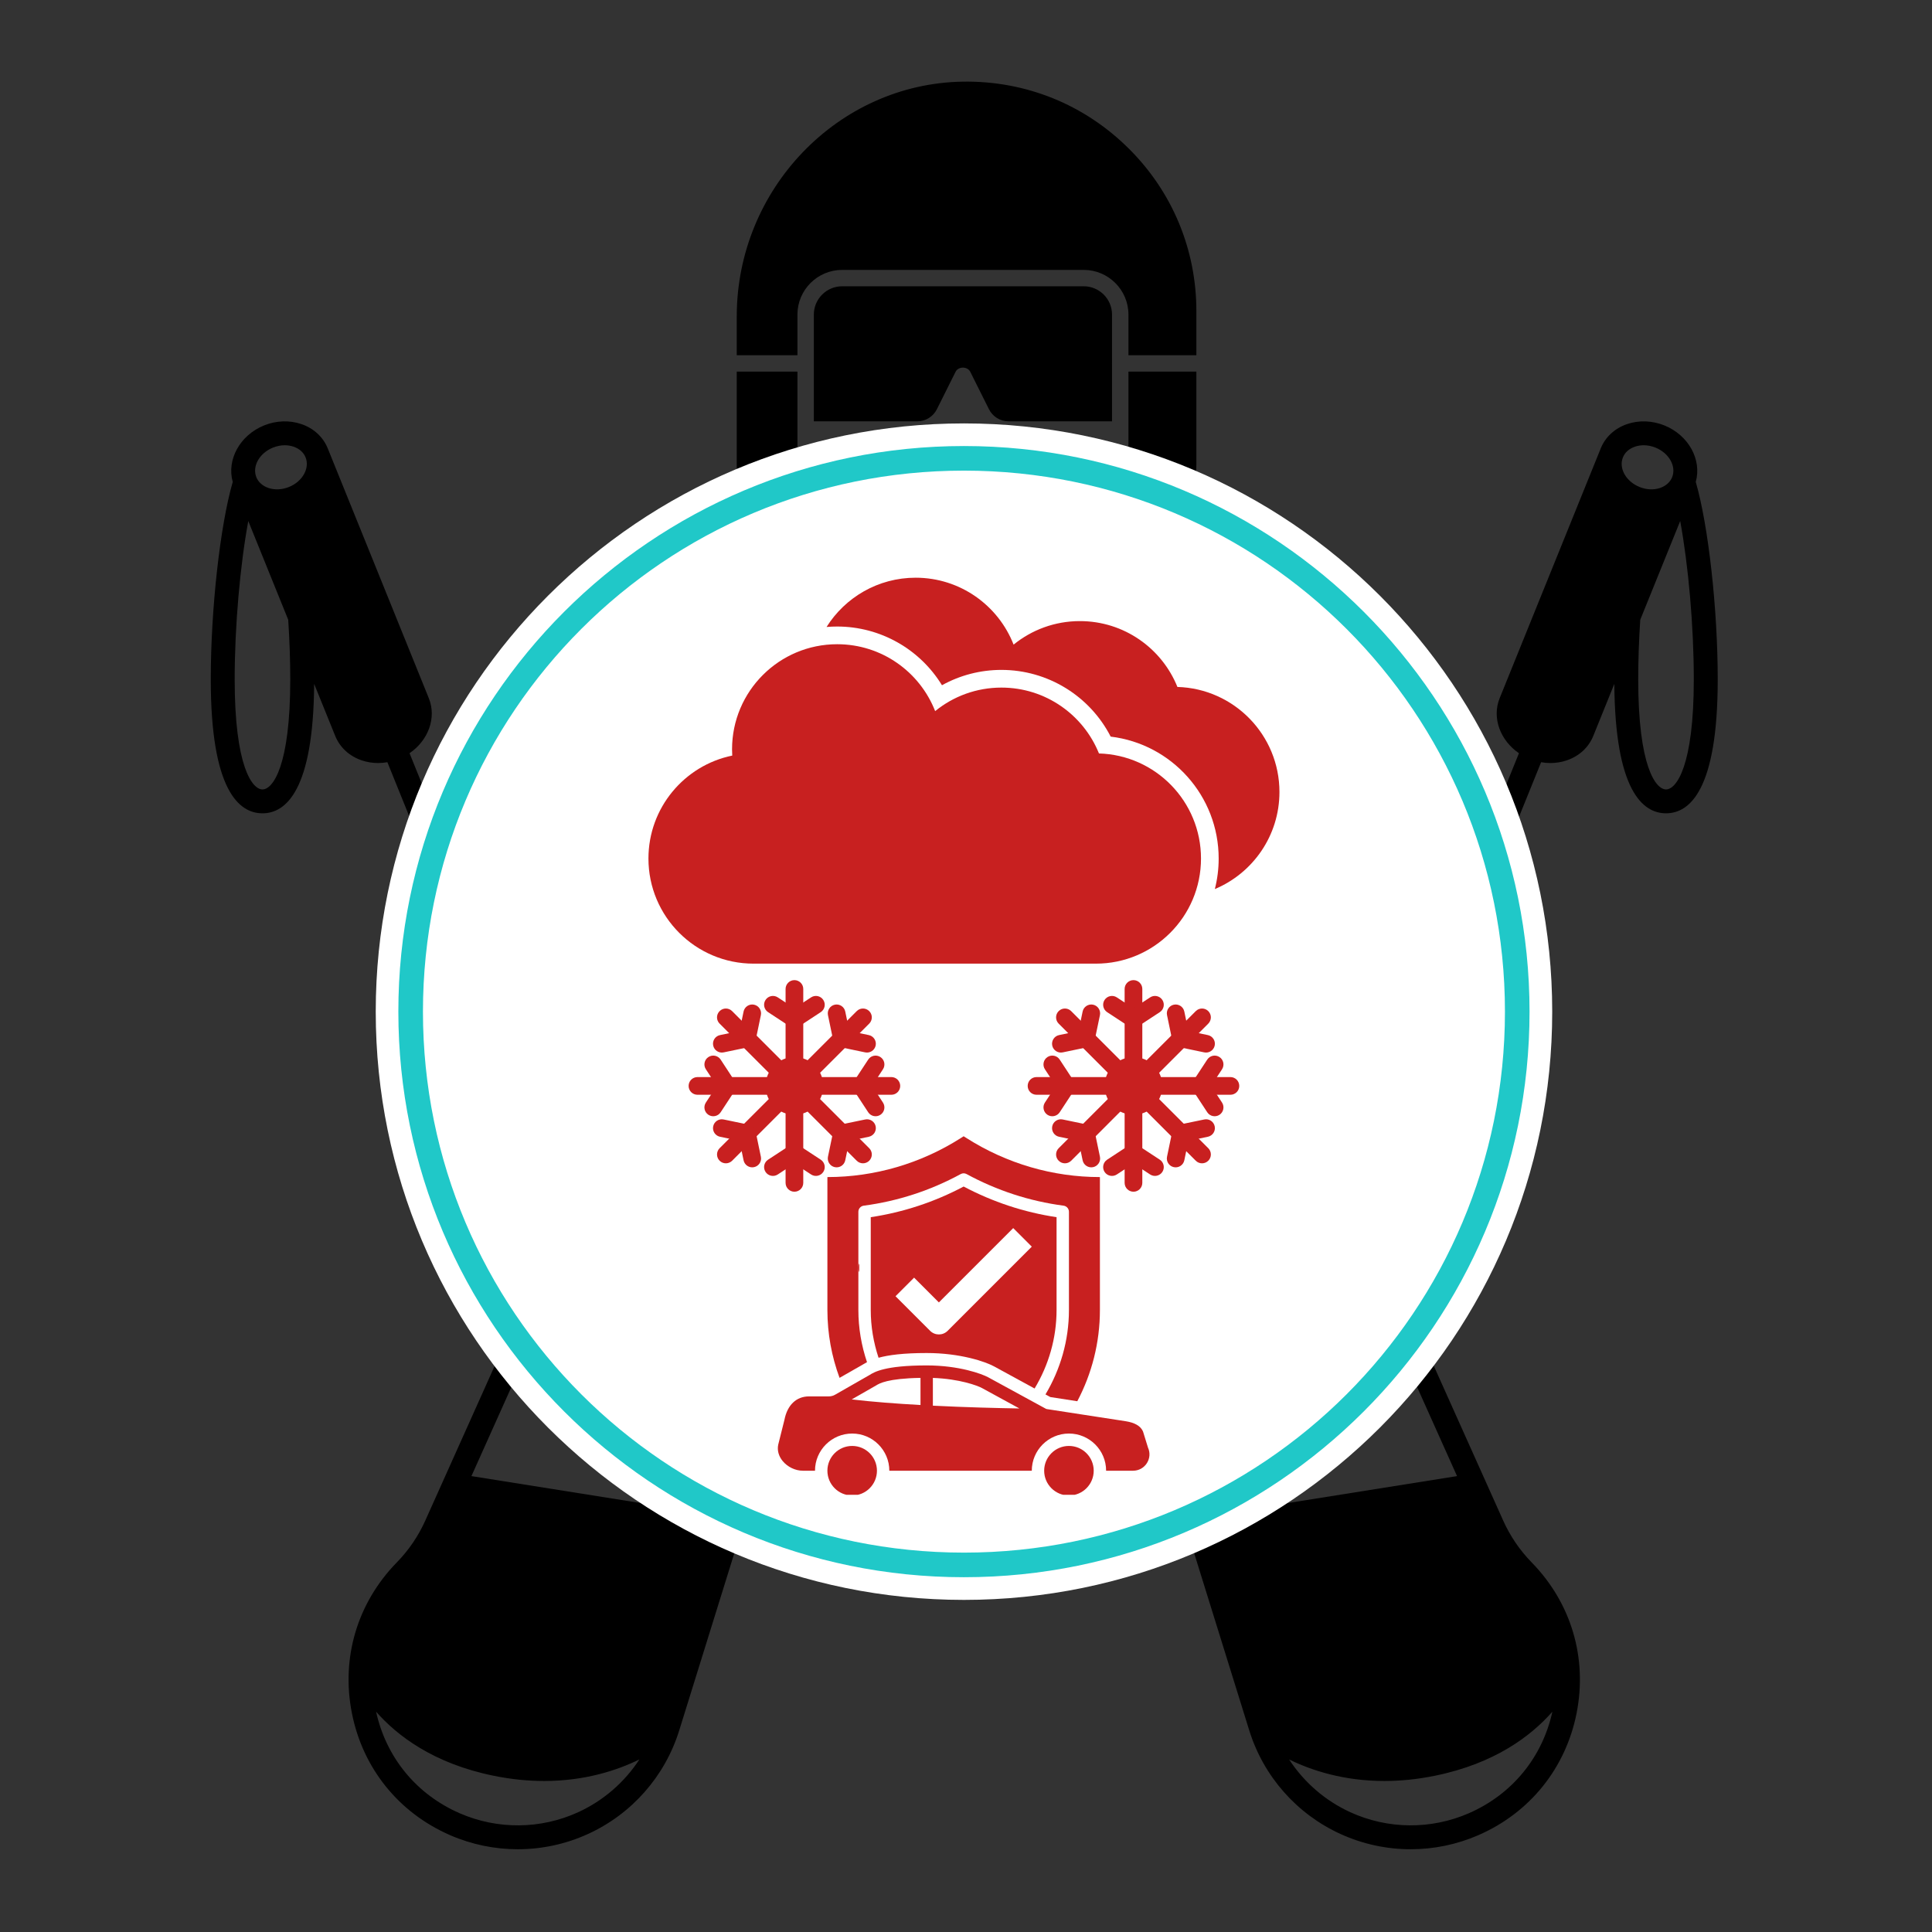 <?xml version="1.0" encoding="UTF-8"?>
<svg xmlns="http://www.w3.org/2000/svg" xmlns:xlink="http://www.w3.org/1999/xlink" width="500" zoomAndPan="magnify" viewBox="0 0 375 375" height="500" preserveAspectRatio="xMidYMid meet" version="1.0">
  <rect x="0" y="0" width="375" height="375" fill="#333333" stroke="none"/>
  <defs>
    <clipPath id="40172b0fa6">
      <path d="M 191 81.5 L 333.41 81.5 L 333.41 359 L 191 359 Z M 191 81.5 " clip-rule="nonzero"></path>
    </clipPath>
    <clipPath id="42c6068f01">
      <path d="M 40.91 81.5 L 184 81.5 L 184 359 L 40.91 359 Z M 40.91 81.5 " clip-rule="nonzero"></path>
    </clipPath>
    <clipPath id="e7125a3815">
      <path d="M 219 72 L 232.234 72 L 232.234 104.934 L 219 104.934 Z M 219 72 " clip-rule="nonzero"></path>
    </clipPath>
    <clipPath id="ed9e39c05f">
      <path d="M 143 72 L 155 72 L 155 104.934 L 143 104.934 Z M 143 72 " clip-rule="nonzero"></path>
    </clipPath>
    <clipPath id="0d3be2f94d">
      <path d="M 143 15.684 L 232.234 15.684 L 232.234 69 L 143 69 Z M 143 15.684 " clip-rule="nonzero"></path>
    </clipPath>
    <clipPath id="f221f2c03d">
      <path d="M 72.93 82.184 L 301.285 82.184 L 301.285 310.539 L 72.93 310.539 Z M 72.93 82.184 " clip-rule="nonzero"></path>
    </clipPath>
    <clipPath id="39b412dc4e">
      <path d="M 187.109 82.184 C 124.051 82.184 72.93 133.301 72.93 196.363 C 72.93 259.422 124.051 310.539 187.109 310.539 C 250.168 310.539 301.285 259.422 301.285 196.363 C 301.285 133.301 250.168 82.184 187.109 82.184 Z M 187.109 82.184 " clip-rule="nonzero"></path>
    </clipPath>
    <clipPath id="6da28fcefe">
      <path d="M 77.32 86.574 L 297 86.574 L 297 306.324 L 77.32 306.324 Z M 77.32 86.574 " clip-rule="nonzero"></path>
    </clipPath>
    <clipPath id="cfdfd8c5fc">
      <path d="M 125.602 125 L 234 125 L 234 188 L 125.602 188 Z M 125.602 125 " clip-rule="nonzero"></path>
    </clipPath>
    <clipPath id="d7d61fac03">
      <path d="M 160 112.137 L 248.602 112.137 L 248.602 173 L 160 173 Z M 160 112.137 " clip-rule="nonzero"></path>
    </clipPath>
    <clipPath id="91b80b2fde">
      <path d="M 185 250 L 189 250 L 189 266.637 L 185 266.637 Z M 185 250 " clip-rule="nonzero"></path>
    </clipPath>
    <clipPath id="6e6033c58c">
      <path d="M 166.781 226.078 L 208.32 226.078 L 208.32 266.621 L 166.781 266.621 Z M 166.781 226.078 " clip-rule="nonzero"></path>
    </clipPath>
    <clipPath id="64c9838638">
      <path d="M 160 220.387 L 214 220.387 L 214 272 L 160 272 Z M 160 220.387 " clip-rule="nonzero"></path>
    </clipPath>
    <clipPath id="6148e45b01">
      <path d="M 160 280 L 171 280 L 171 290.137 L 160 290.137 Z M 160 280 " clip-rule="nonzero"></path>
    </clipPath>
    <clipPath id="2f1a3dc14c">
      <path d="M 150.859 265 L 223.609 265 L 223.609 286 L 150.859 286 Z M 150.859 265 " clip-rule="nonzero"></path>
    </clipPath>
    <clipPath id="a20eb2e478">
      <path d="M 202 280 L 213 280 L 213 290.137 L 202 290.137 Z M 202 280 " clip-rule="nonzero"></path>
    </clipPath>
  </defs>
  <g clip-path="url(#40172b0fa6)">
    <path fill="#000000" d="M 329.145 93.539 C 330.352 89.258 327.77 84.48 323.066 82.578 C 320.699 81.629 318.133 81.531 315.84 82.309 C 313.426 83.129 311.605 84.812 310.699 87.035 C 310.699 87.043 310.699 87.043 310.699 87.043 L 291.082 135.523 C 289.539 139.34 291.207 143.73 294.828 146.199 L 271.164 204.68 C 270.086 204.547 268.977 204.473 267.848 204.473 C 262.223 204.473 256.93 206.25 253.246 209.254 L 236.691 172.34 C 235.211 169.047 234.395 165.547 234.254 161.938 L 233.871 152.199 C 233.43 140.898 224.211 132.043 212.887 132.043 C 201.855 132.043 192.648 140.652 191.922 151.645 L 191.152 163.406 C 190.887 167.43 191.359 171.426 192.555 175.273 L 242.484 335.883 C 245.246 344.773 251.688 352.094 260.168 355.965 C 264.492 357.945 269.156 358.938 273.824 358.938 C 278.293 358.938 282.762 358.027 286.945 356.207 C 296.957 351.844 303.914 343.195 306.023 332.492 C 308.129 321.785 304.973 311.156 297.355 303.324 L 297.27 303.238 C 294.965 300.867 293.113 298.145 291.762 295.129 L 264.078 233.41 C 265.309 233.586 266.57 233.676 267.848 233.676 C 278.703 233.676 287.539 227.121 287.539 219.07 C 287.539 213.109 282.688 207.965 275.762 205.707 L 299.129 147.945 C 299.727 148.043 300.316 148.105 300.914 148.105 C 302.008 148.105 303.078 147.934 304.105 147.586 C 306.52 146.762 308.344 145.082 309.25 142.855 L 313.34 132.738 C 313.484 153.461 318.855 157.863 323.375 157.863 C 327.953 157.863 333.41 153.352 333.41 131.879 C 333.41 118.219 331.594 101.984 329.145 93.539 Z M 207.168 206.641 L 244.895 201.969 L 249.43 212.094 C 245.266 209.867 239.566 208.02 232.965 209.023 C 223.617 210.453 216.246 218.562 212.457 223.656 Z M 285.09 351.953 C 277.754 355.152 269.371 355.078 262.094 351.75 C 257.203 349.512 253.105 345.93 250.215 341.508 C 254.555 343.637 260.801 345.688 268.711 345.688 C 271.734 345.688 275.008 345.387 278.508 344.672 C 290.168 342.305 297.223 336.902 301.32 332.234 C 299.359 341.133 293.484 348.297 285.09 351.953 Z M 265.004 246.809 L 282.812 286.512 L 234.395 294.219 L 221.539 252.871 C 223.387 249.395 231.328 235.617 241.398 234.859 C 252.137 234.047 263.242 244.996 265.004 246.809 Z M 282.895 219.07 C 282.895 224.473 276.008 229.039 267.848 229.039 C 265.711 229.039 263.656 228.746 261.73 228.16 L 255.242 213.691 C 258.027 210.84 262.723 209.109 267.848 209.109 C 268.355 209.109 268.863 209.125 269.355 209.16 L 265.699 218.203 C 265.219 219.391 265.793 220.742 266.98 221.223 C 267.266 221.336 267.555 221.391 267.848 221.391 C 268.77 221.391 269.633 220.844 270 219.941 L 274.016 210.02 C 279.199 211.613 282.895 215.113 282.895 219.07 Z M 315.008 88.773 C 315.395 87.812 316.227 87.078 317.34 86.699 C 317.879 86.516 318.453 86.422 319.039 86.422 C 319.793 86.422 320.578 86.578 321.332 86.879 C 323.961 87.941 325.41 90.52 324.559 92.629 C 324.168 93.59 323.34 94.328 322.227 94.711 C 320.988 95.129 319.566 95.062 318.234 94.523 C 315.605 93.465 314.152 90.883 315.008 88.773 Z M 323.375 153.227 C 321.367 153.227 317.977 148.727 317.977 131.879 C 317.977 128.234 318.109 124.34 318.371 120.297 L 326.125 101.133 C 327.703 109.656 328.766 121.5 328.766 131.879 C 328.766 148.727 325.375 153.227 323.375 153.227 Z M 323.375 153.227 " fill-opacity="1" fill-rule="nonzero"></path>
  </g>
  <g clip-path="url(#42c6068f01)">
    <path fill="#000000" d="M 182.395 151.645 C 181.668 140.652 172.465 132.043 161.434 132.043 C 150.109 132.043 140.887 140.898 140.445 152.199 L 140.062 161.938 C 139.922 165.547 139.105 169.047 137.625 172.34 L 121.074 209.254 C 117.387 206.25 112.094 204.473 106.473 204.473 C 105.34 204.473 104.23 204.547 103.152 204.68 L 79.492 146.199 C 83.113 143.73 84.777 139.34 83.234 135.523 L 63.617 87.035 C 62.715 84.812 60.891 83.129 58.477 82.309 C 56.184 81.531 53.617 81.621 51.25 82.578 C 46.551 84.48 43.969 89.258 45.176 93.539 C 42.727 101.977 40.91 118.219 40.91 131.879 C 40.91 153.352 46.363 157.863 50.945 157.863 C 55.465 157.863 60.832 153.461 60.977 132.738 L 65.07 142.855 C 65.977 145.082 67.797 146.762 70.211 147.586 C 71.238 147.934 72.312 148.105 73.402 148.105 C 74 148.105 74.594 148.043 75.191 147.945 L 98.555 205.707 C 91.633 207.965 86.781 213.109 86.781 219.07 C 86.781 227.121 95.613 233.676 106.473 233.676 C 107.75 233.676 109.008 233.586 110.238 233.41 L 82.555 295.129 C 81.203 298.145 79.352 300.867 77.047 303.238 L 76.961 303.324 C 69.348 311.156 66.188 321.785 68.297 332.492 C 70.402 343.195 77.359 351.844 87.371 356.207 C 91.559 358.027 96.027 358.938 100.496 358.938 C 105.16 358.938 109.828 357.945 114.148 355.965 C 122.629 352.094 129.07 344.773 131.832 335.883 L 181.762 175.273 C 182.957 171.426 183.434 167.43 183.168 163.406 Z M 52.984 86.879 C 53.742 86.578 54.523 86.422 55.277 86.422 C 55.863 86.422 56.438 86.516 56.98 86.699 C 58.094 87.078 58.922 87.812 59.312 88.773 C 60.164 90.883 58.715 93.465 56.086 94.523 C 54.75 95.062 53.328 95.129 52.094 94.711 C 50.977 94.328 50.148 93.59 49.758 92.629 C 48.906 90.52 50.355 87.941 52.984 86.879 Z M 50.945 153.227 C 48.941 153.227 45.551 148.727 45.551 131.879 C 45.551 121.5 46.613 109.652 48.191 101.133 L 55.945 120.297 C 56.207 124.34 56.34 128.234 56.34 131.879 C 56.34 148.727 52.953 153.227 50.945 153.227 Z M 106.473 229.039 C 98.312 229.039 91.422 224.473 91.422 219.07 C 91.422 215.113 95.121 211.613 100.305 210.02 L 104.32 219.941 C 104.684 220.844 105.551 221.391 106.473 221.391 C 106.762 221.391 107.051 221.336 107.336 221.223 C 108.527 220.742 109.102 219.391 108.621 218.203 L 104.965 209.16 C 105.457 209.125 105.961 209.109 106.473 209.109 C 111.598 209.109 116.293 210.84 119.078 213.691 L 112.59 228.16 C 110.664 228.746 108.609 229.039 106.473 229.039 Z M 112.223 351.75 C 104.945 355.078 96.566 355.152 89.23 351.953 C 80.832 348.297 74.957 341.133 72.996 332.234 C 77.094 336.902 84.152 342.305 95.812 344.672 C 99.309 345.387 102.582 345.688 105.605 345.688 C 113.516 345.688 119.762 343.637 124.102 341.508 C 121.219 345.93 117.117 349.512 112.223 351.75 Z M 139.922 294.219 L 91.504 286.512 L 109.316 246.809 C 111.074 245.004 122.188 234.055 132.918 234.859 C 142.961 235.613 150.926 249.402 152.777 252.871 Z M 161.859 223.656 C 158.07 218.562 150.699 210.453 141.352 209.023 C 134.754 208.02 129.055 209.867 124.887 212.094 L 129.426 201.969 L 167.148 206.641 Z M 161.859 223.656 " fill-opacity="1" fill-rule="nonzero"></path>
  </g>
  <path fill="#000000" d="M 215.844 61.059 C 215.844 58.031 213.379 55.566 210.344 55.566 L 163.465 55.566 C 160.434 55.566 157.965 58.031 157.965 61.059 L 157.965 81.777 L 178.047 81.777 C 179.672 81.777 181.129 80.875 181.852 79.422 L 185.477 72.164 C 186.016 71.086 187.789 71.086 188.328 72.164 L 191.953 79.422 C 192.676 80.875 194.133 81.777 195.758 81.777 L 215.84 81.777 L 215.84 70.57 C 215.84 70.559 215.832 70.547 215.832 70.539 C 215.832 70.527 215.84 70.52 215.84 70.508 L 215.84 61.059 Z M 215.844 61.059 " fill-opacity="1" fill-rule="nonzero"></path>
  <g clip-path="url(#e7125a3815)">
    <path fill="#000000" d="M 219.031 83.363 C 219.031 83.363 219.031 83.367 219.031 83.367 L 219.031 104.844 C 226.43 104.047 232.215 97.773 232.215 90.176 L 232.215 72.129 L 219.031 72.129 Z M 219.031 83.363 " fill-opacity="1" fill-rule="nonzero"></path>
  </g>
  <g clip-path="url(#ed9e39c05f)">
    <path fill="#000000" d="M 143.004 91.582 C 143.004 98.406 148.16 104.039 154.781 104.832 L 154.781 72.129 L 143.004 72.129 Z M 143.004 91.582 " fill-opacity="1" fill-rule="nonzero"></path>
  </g>
  <g clip-path="url(#0d3be2f94d)">
    <path fill="#000000" d="M 186.879 15.848 C 162.688 16.23 143.004 36.672 143.004 61.418 L 143.004 68.949 L 154.781 68.949 L 154.781 61.059 C 154.781 56.277 158.676 52.387 163.465 52.387 L 210.348 52.387 C 215.133 52.387 219.031 56.277 219.031 61.059 L 219.031 68.949 L 232.215 68.949 L 232.215 60.379 C 232.215 48.465 227.574 37.285 219.152 28.895 C 210.535 20.289 199.086 15.652 186.879 15.848 Z M 186.879 15.848 " fill-opacity="1" fill-rule="nonzero"></path>
  </g>
  <g clip-path="url(#f221f2c03d)">
    <g clip-path="url(#39b412dc4e)">
      <path fill="#ffffff" d="M 72.93 82.184 L 301.285 82.184 L 301.285 310.539 L 72.93 310.539 Z M 72.93 82.184 " fill-opacity="1" fill-rule="nonzero"></path>
    </g>
  </g>
  <g clip-path="url(#6da28fcefe)">
    <path fill="#20c8c8" d="M 187.102 86.574 C 126.531 86.574 77.32 135.785 77.32 196.355 C 77.32 256.926 126.531 306.137 187.102 306.137 C 247.672 306.137 296.883 256.926 296.883 196.355 C 296.883 135.785 247.672 86.574 187.102 86.574 Z M 187.102 91.348 C 245.156 91.348 292.109 138.301 292.109 196.355 C 292.109 254.41 245.156 301.363 187.102 301.363 C 129.047 301.363 82.094 254.41 82.094 196.355 C 82.094 138.301 129.047 91.348 187.102 91.348 Z M 187.102 91.348 " fill-opacity="1" fill-rule="nonzero"></path>
  </g>
  <g clip-path="url(#cfdfd8c5fc)">
    <path fill="#c82020" d="M 212.707 187.043 C 223.977 187.043 233.113 177.91 233.113 166.641 C 233.113 155.57 224.301 146.562 213.309 146.246 C 210.289 138.75 202.949 133.461 194.375 133.461 C 189.496 133.461 185.02 135.172 181.512 138.027 C 178.543 130.426 171.148 125.043 162.496 125.043 C 151.227 125.043 142.09 134.176 142.09 145.445 C 142.09 145.852 142.105 146.254 142.129 146.656 C 132.844 148.566 125.863 156.789 125.863 166.641 C 125.863 177.91 135 187.043 146.27 187.043 C 157.535 187.043 212.707 187.043 212.707 187.043 Z M 212.707 187.043 " fill-opacity="1" fill-rule="evenodd"></path>
  </g>
  <g clip-path="url(#d7d61fac03)">
    <path fill="#c82020" d="M 228.535 133.336 C 225.516 125.844 218.18 120.555 209.602 120.555 C 204.727 120.555 200.25 122.266 196.738 125.121 C 193.77 117.52 186.375 112.133 177.723 112.133 C 170.438 112.133 164.047 115.953 160.434 121.695 C 161.113 121.637 161.801 121.609 162.496 121.609 C 170.902 121.609 178.559 126.02 182.836 133.004 C 186.344 131.059 190.301 130.027 194.375 130.027 C 203.379 130.027 211.535 135.09 215.582 142.977 C 227.426 144.398 236.543 154.488 236.543 166.641 C 236.543 168.684 236.285 170.672 235.801 172.566 C 243.164 169.484 248.34 162.211 248.34 153.73 C 248.34 142.664 239.527 133.656 228.535 133.336 Z M 228.535 133.336 " fill-opacity="1" fill-rule="evenodd"></path>
  </g>
  <path fill="#c82020" d="M 159.797 210.777 C 159.797 211.145 159.762 211.508 159.688 211.867 C 159.617 212.23 159.512 212.578 159.371 212.918 C 159.23 213.258 159.059 213.582 158.852 213.887 C 158.648 214.191 158.418 214.477 158.156 214.734 C 157.895 214.996 157.613 215.227 157.309 215.434 C 157 215.637 156.68 215.809 156.34 215.949 C 156 216.09 155.648 216.195 155.289 216.27 C 154.93 216.34 154.562 216.375 154.195 216.375 C 153.828 216.375 153.465 216.34 153.105 216.27 C 152.742 216.195 152.395 216.09 152.055 215.949 C 151.715 215.809 151.391 215.637 151.086 215.434 C 150.777 215.227 150.496 214.996 150.234 214.734 C 149.977 214.477 149.742 214.191 149.539 213.887 C 149.336 213.582 149.164 213.258 149.023 212.918 C 148.883 212.578 148.773 212.23 148.703 211.867 C 148.633 211.508 148.598 211.145 148.598 210.777 C 148.598 210.41 148.633 210.043 148.703 209.684 C 148.773 209.324 148.883 208.973 149.023 208.633 C 149.164 208.293 149.336 207.969 149.539 207.664 C 149.742 207.359 149.977 207.078 150.234 206.816 C 150.496 206.555 150.777 206.324 151.086 206.121 C 151.391 205.914 151.715 205.742 152.055 205.602 C 152.395 205.461 152.742 205.355 153.105 205.285 C 153.465 205.211 153.828 205.176 154.195 205.176 C 154.562 205.176 154.93 205.211 155.289 205.285 C 155.648 205.355 156 205.461 156.34 205.602 C 156.68 205.742 157 205.914 157.309 206.121 C 157.613 206.324 157.895 206.555 158.156 206.816 C 158.418 207.078 158.648 207.359 158.852 207.664 C 159.059 207.969 159.23 208.293 159.371 208.633 C 159.512 208.973 159.617 209.324 159.688 209.684 C 159.762 210.043 159.797 210.41 159.797 210.777 Z M 159.797 210.777 " fill-opacity="1" fill-rule="nonzero"></path>
  <path fill="#c82020" d="M 155.914 191.957 C 155.914 191.012 155.145 190.242 154.195 190.242 C 153.25 190.242 152.48 191.012 152.48 191.957 L 152.48 205.953 L 155.914 205.953 Z M 155.914 191.957 " fill-opacity="1" fill-rule="nonzero"></path>
  <path fill="#c82020" d="M 150.965 193.59 C 150.172 193.07 149.109 193.293 148.59 194.086 C 148.07 194.879 148.293 195.941 149.086 196.457 L 153.254 199.195 C 153.871 199.598 154.648 199.555 155.207 199.145 L 159.305 196.457 C 160.098 195.941 160.32 194.879 159.801 194.086 C 159.285 193.293 158.223 193.07 157.43 193.59 L 154.195 195.707 Z M 150.965 193.59 " fill-opacity="1" fill-rule="nonzero"></path>
  <path fill="#c82020" d="M 168.715 198.684 C 169.387 198.012 169.387 196.926 168.715 196.258 C 168.047 195.586 166.957 195.586 166.289 196.258 L 156.391 206.152 L 158.82 208.582 Z M 168.715 198.684 " fill-opacity="1" fill-rule="nonzero"></path>
  <path fill="#c82020" d="M 164.062 196.336 C 163.871 195.41 162.961 194.816 162.035 195.008 C 161.109 195.203 160.516 196.113 160.707 197.039 L 161.723 201.922 C 161.871 202.641 162.449 203.16 163.137 203.266 L 167.934 204.266 C 168.859 204.457 169.77 203.863 169.965 202.938 C 170.156 202.012 169.562 201.102 168.637 200.91 L 164.852 200.121 Z M 164.062 196.336 " fill-opacity="1" fill-rule="nonzero"></path>
  <path fill="#c82020" d="M 173.016 212.492 C 173.961 212.492 174.73 211.727 174.73 210.777 C 174.73 209.828 173.961 209.059 173.016 209.059 L 159.02 209.059 L 159.02 212.492 Z M 173.016 212.492 " fill-opacity="1" fill-rule="nonzero"></path>
  <path fill="#c82020" d="M 171.383 207.543 C 171.902 206.75 171.68 205.688 170.887 205.172 C 170.098 204.652 169.031 204.875 168.516 205.668 L 165.777 209.836 C 165.375 210.449 165.418 211.227 165.828 211.789 L 168.516 215.887 C 169.031 216.68 170.098 216.902 170.887 216.383 C 171.68 215.863 171.902 214.801 171.383 214.008 L 169.266 210.777 Z M 171.383 207.543 " fill-opacity="1" fill-rule="nonzero"></path>
  <path fill="#c82020" d="M 166.289 225.297 C 166.961 225.965 168.047 225.965 168.715 225.297 C 169.387 224.625 169.387 223.539 168.715 222.867 L 158.82 212.973 L 156.391 215.398 Z M 166.289 225.297 " fill-opacity="1" fill-rule="nonzero"></path>
  <path fill="#c82020" d="M 168.637 220.645 C 169.562 220.449 170.156 219.543 169.965 218.617 C 169.77 217.688 168.859 217.094 167.934 217.289 L 163.051 218.301 C 162.332 218.453 161.812 219.031 161.707 219.719 L 160.707 224.516 C 160.516 225.441 161.109 226.352 162.035 226.543 C 162.961 226.738 163.871 226.145 164.062 225.215 L 164.852 221.434 Z M 168.637 220.645 " fill-opacity="1" fill-rule="nonzero"></path>
  <path fill="#c82020" d="M 152.48 229.594 C 152.48 230.543 153.25 231.312 154.195 231.312 C 155.145 231.312 155.914 230.543 155.914 229.594 L 155.914 215.598 L 152.48 215.598 Z M 152.48 229.594 " fill-opacity="1" fill-rule="nonzero"></path>
  <path fill="#c82020" d="M 157.43 227.965 C 158.223 228.484 159.285 228.262 159.801 227.469 C 160.32 226.676 160.098 225.613 159.305 225.094 L 155.137 222.359 C 154.523 221.957 153.746 222 153.184 222.406 L 149.086 225.094 C 148.293 225.613 148.07 226.676 148.59 227.469 C 149.109 228.262 150.172 228.484 150.965 227.965 L 154.195 225.844 Z M 157.43 227.965 " fill-opacity="1" fill-rule="nonzero"></path>
  <path fill="#c82020" d="M 139.676 222.867 C 139.008 223.539 139.008 224.625 139.676 225.297 C 140.348 225.965 141.434 225.965 142.105 225.297 L 152 215.398 L 149.574 212.973 Z M 139.676 222.867 " fill-opacity="1" fill-rule="nonzero"></path>
  <path fill="#c82020" d="M 144.328 225.215 C 144.523 226.145 145.43 226.738 146.355 226.543 C 147.285 226.352 147.879 225.441 147.684 224.516 L 146.672 219.633 C 146.523 218.914 145.941 218.395 145.254 218.285 L 140.457 217.289 C 139.531 217.094 138.621 217.688 138.43 218.617 C 138.234 219.543 138.828 220.453 139.758 220.645 L 143.543 221.434 Z M 144.328 225.215 " fill-opacity="1" fill-rule="nonzero"></path>
  <path fill="#c82020" d="M 135.379 209.059 C 134.43 209.059 133.66 209.828 133.66 210.777 C 133.66 211.723 134.43 212.492 135.379 212.492 L 149.375 212.492 L 149.375 209.059 Z M 135.379 209.059 " fill-opacity="1" fill-rule="nonzero"></path>
  <path fill="#c82020" d="M 137.008 214.008 C 136.488 214.801 136.711 215.863 137.504 216.383 C 138.297 216.902 139.359 216.68 139.879 215.887 L 142.613 211.719 C 143.016 211.102 142.973 210.324 142.562 209.766 L 139.879 205.668 C 139.359 204.875 138.297 204.652 137.504 205.172 C 136.711 205.688 136.488 206.75 137.008 207.543 L 139.129 210.777 Z M 137.008 214.008 " fill-opacity="1" fill-rule="nonzero"></path>
  <path fill="#c82020" d="M 142.105 196.258 C 141.434 195.586 140.348 195.586 139.676 196.258 C 139.004 196.926 139.004 198.016 139.676 198.684 L 149.574 208.582 L 152 206.152 Z M 142.105 196.258 " fill-opacity="1" fill-rule="nonzero"></path>
  <path fill="#c82020" d="M 139.758 200.91 C 138.828 201.102 138.234 202.012 138.43 202.938 C 138.621 203.863 139.531 204.457 140.457 204.266 L 145.34 203.25 C 146.059 203.102 146.578 202.523 146.688 201.836 L 147.684 197.039 C 147.879 196.113 147.285 195.203 146.355 195.008 C 145.43 194.816 144.523 195.41 144.328 196.336 L 143.543 200.121 Z M 139.758 200.91 " fill-opacity="1" fill-rule="nonzero"></path>
  <path fill="#c82020" d="M 192.703 246.074 C 192.703 246.445 192.668 246.809 192.594 247.168 C 192.523 247.527 192.418 247.879 192.277 248.219 C 192.137 248.559 191.961 248.883 191.758 249.188 C 191.555 249.492 191.32 249.777 191.062 250.035 C 190.801 250.297 190.52 250.527 190.215 250.73 C 189.906 250.938 189.586 251.109 189.246 251.25 C 188.906 251.391 188.555 251.496 188.195 251.57 C 187.832 251.641 187.469 251.676 187.102 251.676 C 186.734 251.676 186.371 251.641 186.008 251.57 C 185.648 251.496 185.297 251.391 184.957 251.25 C 184.617 251.109 184.297 250.938 183.992 250.73 C 183.684 250.527 183.402 250.297 183.141 250.035 C 182.883 249.777 182.648 249.492 182.445 249.188 C 182.242 248.883 182.066 248.559 181.926 248.219 C 181.785 247.879 181.68 247.527 181.609 247.168 C 181.539 246.809 181.5 246.445 181.5 246.074 C 181.5 245.707 181.539 245.344 181.609 244.984 C 181.68 244.621 181.785 244.273 181.926 243.934 C 182.066 243.594 182.242 243.27 182.445 242.965 C 182.648 242.66 182.883 242.375 183.141 242.117 C 183.402 241.855 183.684 241.625 183.992 241.418 C 184.297 241.215 184.617 241.043 184.957 240.902 C 185.297 240.762 185.648 240.656 186.008 240.582 C 186.371 240.512 186.734 240.477 187.102 240.477 C 187.469 240.477 187.832 240.512 188.195 240.582 C 188.555 240.656 188.906 240.762 189.246 240.902 C 189.586 241.043 189.906 241.215 190.215 241.418 C 190.52 241.625 190.801 241.855 191.062 242.117 C 191.32 242.375 191.555 242.66 191.758 242.965 C 191.961 243.27 192.137 243.594 192.277 243.934 C 192.418 244.273 192.523 244.621 192.594 244.984 C 192.668 245.344 192.703 245.707 192.703 246.074 Z M 192.703 246.074 " fill-opacity="1" fill-rule="nonzero"></path>
  <path fill="#c82020" d="M 188.816 227.258 C 188.816 226.309 188.051 225.543 187.102 225.543 C 186.152 225.543 185.383 226.309 185.383 227.258 L 185.383 241.254 L 188.816 241.254 Z M 188.816 227.258 " fill-opacity="1" fill-rule="nonzero"></path>
  <path fill="#c82020" d="M 183.867 228.887 C 183.078 228.371 182.016 228.59 181.496 229.383 C 180.977 230.176 181.199 231.238 181.992 231.758 L 186.16 234.492 C 186.773 234.895 187.551 234.852 188.113 234.445 L 192.211 231.758 C 193.004 231.238 193.227 230.176 192.707 229.383 C 192.188 228.59 191.125 228.371 190.332 228.887 L 187.102 231.008 Z M 183.867 228.887 " fill-opacity="1" fill-rule="nonzero"></path>
  <path fill="#c82020" d="M 201.621 233.984 C 202.293 233.312 202.293 232.227 201.621 231.555 C 200.953 230.887 199.863 230.887 199.195 231.555 L 189.297 241.453 L 191.727 243.879 Z M 201.621 233.984 " fill-opacity="1" fill-rule="nonzero"></path>
  <path fill="#c82020" d="M 196.969 231.637 C 196.777 230.711 195.867 230.117 194.941 230.309 C 194.012 230.504 193.418 231.41 193.613 232.34 L 194.625 237.219 C 194.777 237.941 195.355 238.461 196.043 238.566 L 200.84 239.566 C 201.766 239.758 202.676 239.164 202.867 238.238 C 203.062 237.309 202.469 236.402 201.539 236.207 L 197.758 235.422 Z M 196.969 231.637 " fill-opacity="1" fill-rule="nonzero"></path>
  <path fill="#c82020" d="M 205.918 247.793 C 206.867 247.793 207.637 247.023 207.637 246.078 C 207.637 245.129 206.867 244.359 205.918 244.359 L 191.926 244.359 L 191.926 247.793 Z M 205.918 247.793 " fill-opacity="1" fill-rule="nonzero"></path>
  <path fill="#c82020" d="M 204.289 242.844 C 204.809 242.051 204.586 240.988 203.793 240.469 C 203 239.953 201.938 240.172 201.422 240.965 L 198.684 245.133 C 198.281 245.75 198.324 246.527 198.734 247.086 L 201.422 251.184 C 201.938 251.977 203 252.199 203.793 251.68 C 204.586 251.164 204.809 250.102 204.289 249.309 L 202.172 246.074 Z M 204.289 242.844 " fill-opacity="1" fill-rule="nonzero"></path>
  <path fill="#c82020" d="M 199.195 260.598 C 199.863 261.266 200.949 261.266 201.621 260.598 C 202.293 259.926 202.293 258.84 201.621 258.168 L 191.727 248.273 L 189.297 250.699 Z M 199.195 260.598 " fill-opacity="1" fill-rule="nonzero"></path>
  <path fill="#c82020" d="M 201.539 255.945 C 202.469 255.75 203.062 254.844 202.867 253.914 C 202.676 252.988 201.766 252.395 200.84 252.586 L 195.957 253.602 C 195.238 253.75 194.719 254.332 194.609 255.016 L 193.613 259.812 C 193.418 260.742 194.012 261.648 194.941 261.844 C 195.867 262.035 196.777 261.441 196.969 260.516 L 197.758 256.73 Z M 201.539 255.945 " fill-opacity="1" fill-rule="nonzero"></path>
  <g clip-path="url(#91b80b2fde)">
    <path fill="#c82020" d="M 185.387 264.895 C 185.387 265.84 186.152 266.609 187.102 266.609 C 188.051 266.609 188.816 265.84 188.816 264.895 L 188.816 250.898 L 185.387 250.898 Z M 185.387 264.895 " fill-opacity="1" fill-rule="nonzero"></path>
  </g>
  <path fill="#c82020" d="M 190.332 263.266 C 191.125 263.781 192.188 263.559 192.707 262.77 C 193.227 261.977 193.004 260.914 192.211 260.395 L 188.043 257.66 C 187.43 257.254 186.648 257.297 186.09 257.707 L 181.992 260.395 C 181.199 260.914 180.977 261.977 181.496 262.77 C 182.016 263.559 183.078 263.781 183.867 263.266 L 187.102 261.145 Z M 190.332 263.266 " fill-opacity="1" fill-rule="nonzero"></path>
  <path fill="#c82020" d="M 172.582 258.168 C 171.91 258.84 171.91 259.926 172.582 260.598 C 173.25 261.266 174.34 261.266 175.008 260.598 L 184.906 250.699 L 182.477 248.273 Z M 172.582 258.168 " fill-opacity="1" fill-rule="nonzero"></path>
  <path fill="#c82020" d="M 177.234 260.516 C 177.426 261.441 178.336 262.035 179.262 261.844 C 180.188 261.648 180.785 260.742 180.59 259.812 L 179.578 254.934 C 179.426 254.211 178.848 253.691 178.16 253.586 L 173.363 252.586 C 172.438 252.395 171.527 252.988 171.336 253.914 C 171.141 254.844 171.734 255.75 172.66 255.945 L 176.445 256.73 Z M 177.234 260.516 " fill-opacity="1" fill-rule="nonzero"></path>
  <path fill="#c82020" d="M 168.285 244.359 C 167.336 244.359 166.566 245.129 166.566 246.074 C 166.566 247.023 167.336 247.793 168.285 247.793 L 182.277 247.793 L 182.277 244.359 Z M 168.285 244.359 " fill-opacity="1" fill-rule="nonzero"></path>
  <path fill="#c82020" d="M 169.914 249.309 C 169.395 250.102 169.617 251.164 170.41 251.684 C 171.203 252.199 172.266 251.977 172.781 251.188 L 175.52 247.016 C 175.922 246.402 175.879 245.625 175.469 245.062 L 172.781 240.965 C 172.266 240.172 171.203 239.953 170.41 240.469 C 169.617 240.988 169.395 242.051 169.914 242.844 L 172.031 246.074 Z M 169.914 249.309 " fill-opacity="1" fill-rule="nonzero"></path>
  <path fill="#c82020" d="M 175.008 231.555 C 174.34 230.887 173.25 230.887 172.582 231.555 C 171.91 232.227 171.91 233.312 172.582 233.984 L 182.477 243.879 L 184.906 241.453 Z M 175.008 231.555 " fill-opacity="1" fill-rule="nonzero"></path>
  <path fill="#c82020" d="M 172.66 236.207 C 171.734 236.402 171.141 237.309 171.336 238.238 C 171.527 239.164 172.438 239.758 173.363 239.566 L 178.246 238.551 C 178.965 238.402 179.484 237.82 179.594 237.137 L 180.59 232.34 C 180.785 231.41 180.188 230.504 179.262 230.309 C 178.336 230.117 177.426 230.711 177.234 231.637 L 176.445 235.422 Z M 172.66 236.207 " fill-opacity="1" fill-rule="nonzero"></path>
  <path fill="#c82020" d="M 225.605 210.777 C 225.605 211.145 225.57 211.508 225.5 211.867 C 225.426 212.23 225.32 212.578 225.18 212.918 C 225.039 213.258 224.867 213.582 224.664 213.887 C 224.457 214.191 224.227 214.477 223.965 214.734 C 223.707 214.996 223.422 215.227 223.117 215.434 C 222.812 215.637 222.488 215.809 222.148 215.949 C 221.809 216.09 221.461 216.195 221.098 216.27 C 220.738 216.34 220.375 216.375 220.008 216.375 C 219.637 216.375 219.273 216.34 218.914 216.27 C 218.551 216.195 218.203 216.09 217.863 215.949 C 217.523 215.809 217.199 215.637 216.895 215.434 C 216.59 215.227 216.305 214.996 216.047 214.734 C 215.785 214.477 215.555 214.191 215.348 213.887 C 215.145 213.582 214.973 213.258 214.832 212.918 C 214.691 212.578 214.586 212.23 214.512 211.867 C 214.441 211.508 214.406 211.145 214.406 210.777 C 214.406 210.41 214.441 210.043 214.512 209.684 C 214.586 209.324 214.691 208.973 214.832 208.633 C 214.973 208.293 215.145 207.969 215.348 207.664 C 215.555 207.359 215.785 207.078 216.047 206.816 C 216.305 206.555 216.59 206.324 216.895 206.121 C 217.199 205.914 217.523 205.742 217.863 205.602 C 218.203 205.461 218.551 205.355 218.914 205.285 C 219.273 205.211 219.637 205.176 220.008 205.176 C 220.375 205.176 220.738 205.211 221.098 205.285 C 221.461 205.355 221.809 205.461 222.148 205.602 C 222.488 205.742 222.812 205.914 223.117 206.121 C 223.422 206.324 223.707 206.555 223.965 206.816 C 224.227 207.078 224.457 207.359 224.664 207.664 C 224.867 207.969 225.039 208.293 225.18 208.633 C 225.32 208.973 225.426 209.324 225.5 209.684 C 225.57 210.043 225.605 210.41 225.605 210.777 Z M 225.605 210.777 " fill-opacity="1" fill-rule="nonzero"></path>
  <path fill="#c82020" d="M 221.723 191.957 C 221.723 191.012 220.953 190.242 220.008 190.242 C 219.059 190.242 218.289 191.012 218.289 191.957 L 218.289 205.953 L 221.723 205.953 Z M 221.723 191.957 " fill-opacity="1" fill-rule="nonzero"></path>
  <path fill="#c82020" d="M 216.773 193.59 C 215.98 193.07 214.918 193.293 214.398 194.086 C 213.883 194.879 214.105 195.941 214.895 196.457 L 219.066 199.195 C 219.68 199.598 220.457 199.555 221.02 199.145 L 225.117 196.457 C 225.906 195.941 226.129 194.879 225.613 194.086 C 225.094 193.293 224.031 193.07 223.238 193.59 L 220.004 195.707 Z M 216.773 193.59 " fill-opacity="1" fill-rule="nonzero"></path>
  <path fill="#c82020" d="M 234.527 198.684 C 235.195 198.012 235.195 196.926 234.527 196.258 C 233.855 195.586 232.77 195.586 232.098 196.258 L 222.203 206.152 L 224.629 208.582 Z M 234.527 198.684 " fill-opacity="1" fill-rule="nonzero"></path>
  <path fill="#c82020" d="M 229.875 196.336 C 229.68 195.41 228.773 194.816 227.844 195.008 C 226.918 195.203 226.324 196.113 226.52 197.039 L 227.531 201.922 C 227.68 202.641 228.262 203.16 228.945 203.266 L 233.746 204.266 C 234.672 204.457 235.578 203.863 235.773 202.938 C 235.969 202.012 235.371 201.102 234.445 200.91 L 230.66 200.121 Z M 229.875 196.336 " fill-opacity="1" fill-rule="nonzero"></path>
  <path fill="#c82020" d="M 238.824 212.492 C 239.773 212.492 240.539 211.727 240.539 210.777 C 240.539 209.828 239.773 209.059 238.824 209.059 L 224.828 209.059 L 224.828 212.492 Z M 238.824 212.492 " fill-opacity="1" fill-rule="nonzero"></path>
  <path fill="#c82020" d="M 237.195 207.543 C 237.711 206.75 237.492 205.688 236.699 205.172 C 235.906 204.652 234.844 204.875 234.324 205.668 L 231.59 209.836 C 231.188 210.449 231.23 211.227 231.637 211.789 L 234.324 215.887 C 234.844 216.68 235.906 216.902 236.699 216.383 C 237.492 215.863 237.711 214.801 237.195 214.008 L 235.074 210.777 Z M 237.195 207.543 " fill-opacity="1" fill-rule="nonzero"></path>
  <path fill="#c82020" d="M 232.098 225.297 C 232.77 225.965 233.855 225.965 234.527 225.297 C 235.195 224.625 235.195 223.539 234.527 222.867 L 224.629 212.973 L 222.203 215.398 Z M 232.098 225.297 " fill-opacity="1" fill-rule="nonzero"></path>
  <path fill="#c82020" d="M 234.445 220.645 C 235.371 220.449 235.969 219.543 235.773 218.617 C 235.578 217.688 234.672 217.094 233.746 217.289 L 228.863 218.301 C 228.145 218.453 227.621 219.031 227.516 219.719 L 226.52 224.516 C 226.324 225.441 226.918 226.352 227.844 226.543 C 228.773 226.738 229.68 226.145 229.875 225.215 L 230.66 221.434 Z M 234.445 220.645 " fill-opacity="1" fill-rule="nonzero"></path>
  <path fill="#c82020" d="M 218.289 229.594 C 218.289 230.543 219.059 231.312 220.008 231.312 C 220.953 231.312 221.723 230.543 221.723 229.594 L 221.723 215.598 L 218.289 215.598 Z M 218.289 229.594 " fill-opacity="1" fill-rule="nonzero"></path>
  <path fill="#c82020" d="M 223.238 227.965 C 224.031 228.484 225.094 228.262 225.613 227.469 C 226.129 226.676 225.906 225.613 225.117 225.094 L 220.945 222.359 C 220.332 221.957 219.555 222 218.992 222.406 L 214.895 225.094 C 214.105 225.613 213.883 226.676 214.398 227.469 C 214.918 228.262 215.98 228.484 216.773 227.965 L 220.008 225.844 Z M 223.238 227.965 " fill-opacity="1" fill-rule="nonzero"></path>
  <path fill="#c82020" d="M 205.488 222.867 C 204.816 223.539 204.816 224.625 205.488 225.297 C 206.156 225.965 207.242 225.965 207.914 225.297 L 217.812 215.398 L 215.383 212.973 Z M 205.488 222.867 " fill-opacity="1" fill-rule="nonzero"></path>
  <path fill="#c82020" d="M 210.137 225.215 C 210.332 226.145 211.242 226.738 212.168 226.543 C 213.094 226.352 213.688 225.441 213.496 224.516 L 212.48 219.633 C 212.332 218.914 211.75 218.395 211.066 218.285 L 206.27 217.289 C 205.34 217.094 204.434 217.688 204.238 218.617 C 204.047 219.543 204.641 220.453 205.566 220.645 L 209.352 221.434 Z M 210.137 225.215 " fill-opacity="1" fill-rule="nonzero"></path>
  <path fill="#c82020" d="M 201.188 209.059 C 200.238 209.059 199.473 209.828 199.473 210.777 C 199.473 211.723 200.238 212.492 201.188 212.492 L 215.184 212.492 L 215.184 209.059 Z M 201.188 209.059 " fill-opacity="1" fill-rule="nonzero"></path>
  <path fill="#c82020" d="M 202.816 214.008 C 202.301 214.801 202.523 215.863 203.312 216.383 C 204.105 216.902 205.168 216.68 205.688 215.887 L 208.422 211.719 C 208.824 211.102 208.785 210.324 208.375 209.766 L 205.688 205.668 C 205.168 204.875 204.105 204.652 203.312 205.172 C 202.523 205.688 202.301 206.75 202.816 207.543 L 204.938 210.777 Z M 202.816 214.008 " fill-opacity="1" fill-rule="nonzero"></path>
  <path fill="#c82020" d="M 207.914 196.258 C 207.242 195.586 206.156 195.586 205.484 196.258 C 204.816 196.926 204.816 198.016 205.484 198.684 L 215.383 208.582 L 217.809 206.152 Z M 207.914 196.258 " fill-opacity="1" fill-rule="nonzero"></path>
  <path fill="#c82020" d="M 205.566 200.91 C 204.641 201.102 204.047 202.012 204.238 202.938 C 204.434 203.863 205.34 204.457 206.27 204.266 L 211.148 203.25 C 211.871 203.102 212.391 202.523 212.496 201.836 L 213.496 197.039 C 213.688 196.113 213.094 195.203 212.168 195.008 C 211.242 194.816 210.332 195.41 210.137 196.336 L 209.352 200.121 Z M 205.566 200.91 " fill-opacity="1" fill-rule="nonzero"></path>
  <g clip-path="url(#6e6033c58c)">
    <path fill="#ffffff" d="M 166.781 226.078 L 208.277 226.078 L 208.277 266.621 L 166.781 266.621 Z M 166.781 226.078 " fill-opacity="1" fill-rule="nonzero"></path>
  </g>
  <g clip-path="url(#64c9838638)">
    <path fill="#c82020" d="M 167.574 264.801 C 167.789 264.668 168.02 264.535 168.285 264.398 C 167.203 261.18 166.609 257.77 166.609 254.27 L 166.609 235.211 C 166.609 234.605 167.055 234.098 167.656 234.02 C 174.262 233.148 180.594 231.082 186.473 227.887 C 186.648 227.785 186.848 227.738 187.043 227.738 C 187.242 227.738 187.438 227.785 187.617 227.887 C 193.496 231.082 199.828 233.148 206.434 234.02 C 207.035 234.098 207.48 234.605 207.48 235.211 L 207.48 254.27 C 207.48 260.16 205.828 265.805 202.926 270.656 L 203.867 271.168 L 209.102 271.977 C 211.914 266.656 213.492 260.613 213.492 254.27 L 213.492 228.469 C 204.344 228.469 195.375 225.848 187.617 220.91 L 187.043 220.547 L 186.473 220.91 C 178.715 225.848 169.746 228.469 160.598 228.469 L 160.598 254.27 C 160.598 258.871 161.43 263.312 162.957 267.441 L 167.574 264.801 " fill-opacity="1" fill-rule="nonzero"></path>
  </g>
  <path fill="#c82020" d="M 187.043 255.203 L 183.938 258.312 C 182.996 259.25 181.477 259.25 180.535 258.312 L 173.82 251.598 L 177.426 247.988 L 182.234 252.797 L 196.664 238.371 L 200.27 241.977 Z M 187.043 230.305 C 181.383 233.305 175.324 235.305 169.012 236.254 L 169.012 254.27 C 169.012 257.477 169.551 260.594 170.527 263.539 C 172.449 263.012 175.309 262.621 179.871 262.621 C 186.426 262.621 191.285 264.312 192.938 265.211 L 200.812 269.508 C 203.527 265.004 205.078 259.754 205.078 254.27 L 205.078 236.254 C 198.766 235.305 192.707 233.305 187.043 230.305 " fill-opacity="1" fill-rule="nonzero"></path>
  <g clip-path="url(#6148e45b01)">
    <path fill="#c82020" d="M 165.406 280.656 C 162.746 280.656 160.598 282.812 160.598 285.465 C 160.598 288.117 162.746 290.273 165.406 290.273 C 168.062 290.273 170.215 288.117 170.215 285.465 C 170.215 282.812 168.062 280.656 165.406 280.656 " fill-opacity="1" fill-rule="nonzero"></path>
  </g>
  <g clip-path="url(#2f1a3dc14c)">
    <path fill="#c82020" d="M 181.07 272.84 L 181.07 267.453 C 186.215 267.633 189.766 268.949 190.637 269.438 L 197.863 273.383 C 193.586 273.309 187.469 273.164 181.07 272.84 Z M 178.668 272.711 C 174.059 272.457 169.422 272.109 165.32 271.625 L 170.047 268.918 C 170.66 268.535 172.246 267.555 178.668 267.445 Z M 222.824 280.98 L 221.871 277.891 C 221.848 277.828 221.824 277.773 221.789 277.711 C 221.309 276.746 220.203 276.125 218.496 275.859 L 203.203 273.504 C 203.121 273.488 203.043 273.465 202.988 273.43 L 191.793 267.324 C 190.613 266.684 186.191 265.027 179.871 265.027 C 171.742 265.027 169.66 266.328 168.773 266.891 L 162.086 270.715 C 161.715 270.93 161.297 271.039 160.859 271.039 L 157.035 271.039 C 154.57 271.039 152.828 272.711 152.266 275.559 L 151.051 280.414 C 150.824 281.508 151.133 282.637 151.918 283.59 C 152.867 284.742 154.371 285.465 155.836 285.465 L 158.191 285.465 C 158.191 281.484 161.43 278.25 165.406 278.25 C 169.383 278.25 172.617 281.484 172.617 285.465 L 200.27 285.465 C 200.27 281.484 203.504 278.25 207.48 278.25 C 211.461 278.25 214.695 281.484 214.695 285.465 L 219.938 285.465 C 221.043 285.465 222.055 284.898 222.633 283.961 C 223.195 283.047 223.266 281.941 222.824 280.98 " fill-opacity="1" fill-rule="nonzero"></path>
  </g>
  <g clip-path="url(#a20eb2e478)">
    <path fill="#c82020" d="M 207.48 280.656 C 204.824 280.656 202.672 282.812 202.672 285.465 C 202.672 288.117 204.824 290.273 207.48 290.273 C 210.141 290.273 212.289 288.117 212.289 285.465 C 212.289 282.812 210.141 280.656 207.48 280.656 " fill-opacity="1" fill-rule="nonzero"></path>
  </g>
</svg>
